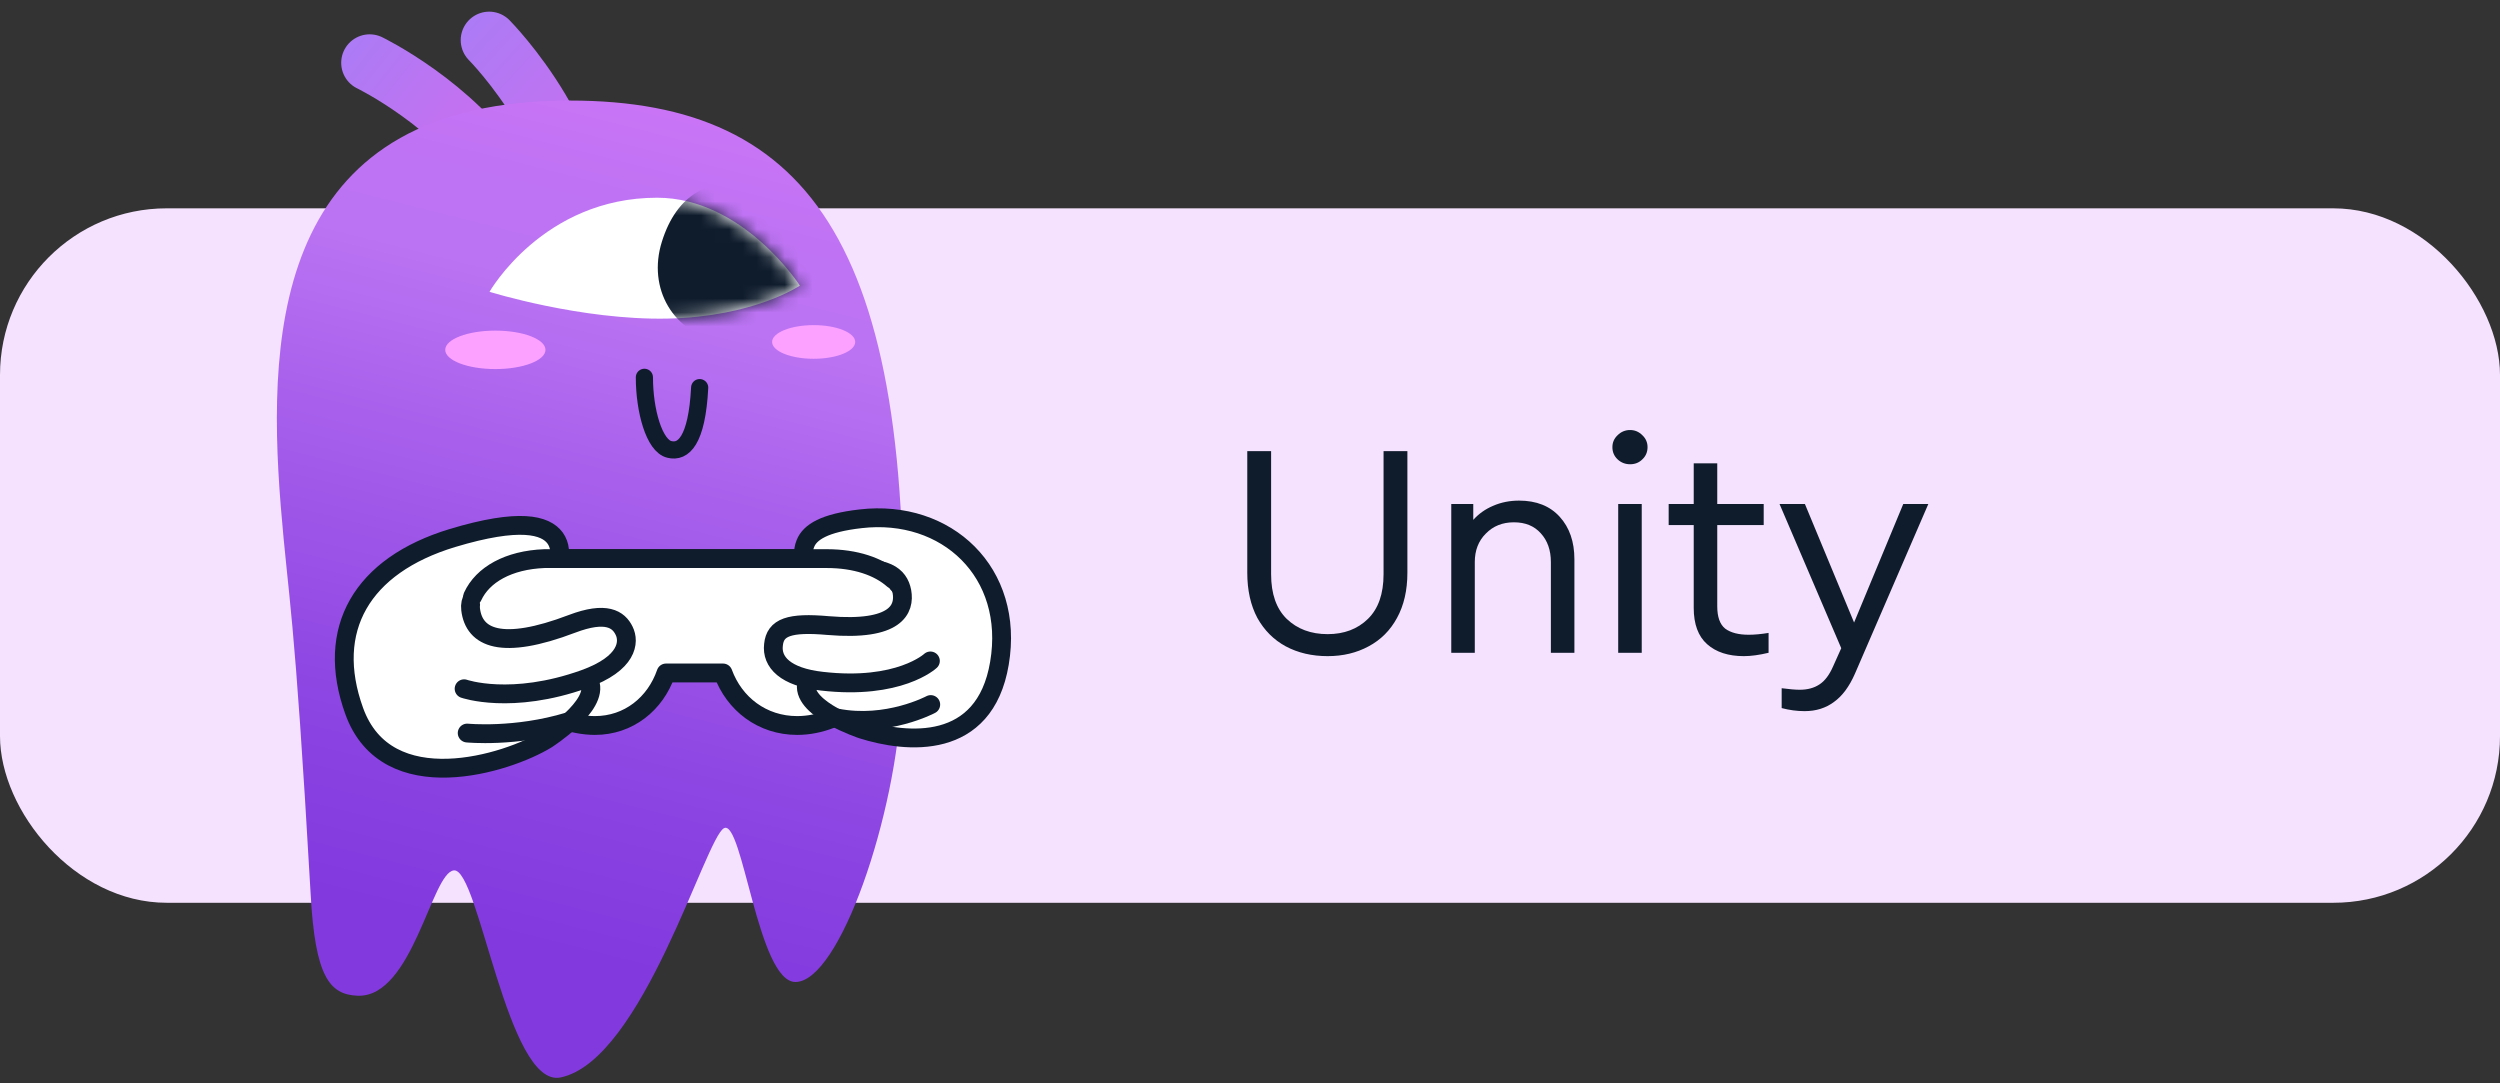 <?xml version="1.0" encoding="UTF-8"?> <svg xmlns="http://www.w3.org/2000/svg" width="180" height="78" viewBox="0 0 180 78" fill="none"><rect x="0" y="0" width="180" height="78" fill="#333333" stroke="none"/><rect y="15" width="180" height="50" rx="12" fill="#F5E2FE"></rect><g clip-path="url(#clip0_7200_2)"><g clip-path="url(#clip1_7200_2)"><g clip-path="url(#clip2_7200_2)"><path d="M26.616 4.521C26.616 4.521 32.772 7.512 36.085 12.729" stroke="url(#paint0_linear_7200_2)" stroke-width="4.1" stroke-miterlimit="10" stroke-linecap="round"></path><path d="M35.221 2.889C35.221 2.889 43.033 10.775 41.624 18.909" stroke="url(#paint1_linear_7200_2)" stroke-width="4.1" stroke-miterlimit="10" stroke-linecap="round"></path><path d="M22.365 64.35C21.178 43.484 20.782 43.385 20.214 36.438C19.151 23.186 20.14 7.24 41.03 7.24C58.559 7.24 66.149 17.945 64.912 50.035C64.566 58.688 60.438 70.703 57.273 70.703C54.578 70.703 53.466 58.96 52.131 59.628C50.796 60.295 46.272 76.34 40.363 77.576C36.531 78.367 34.479 62.446 32.674 62.669C31.067 62.842 29.707 71.841 25.752 71.692C23.724 71.618 22.686 70.308 22.365 64.35Z" fill="url(#paint2_linear_7200_2)"></path><path d="M50.376 27.909C50.178 31.765 49.189 32.606 48.2 32.359C47.113 32.111 46.396 29.59 46.396 27.167" stroke="#0F1C2C" stroke-width="1.236" stroke-miterlimit="10" stroke-linecap="round" stroke-linejoin="round"></path><path d="M57.594 20.565C57.594 20.565 54.281 22.815 48.051 22.939C41.821 23.062 35.245 21.01 35.245 21.01C35.245 21.01 39.101 14.236 47.309 14.236C53.515 14.236 57.594 20.565 57.594 20.565Z" fill="white"></path><mask id="mask0_7200_2" style="mask-type:luminance" maskUnits="userSpaceOnUse" x="35" y="14" width="23" height="9"><path d="M57.593 20.565C57.593 20.565 54.28 22.815 48.05 22.939C41.82 23.062 35.244 21.01 35.244 21.01C35.244 21.01 38.383 14.236 47.308 14.236C53.514 14.236 57.593 20.565 57.593 20.565Z" fill="white"></path></mask><g mask="url(#mask0_7200_2)"><path d="M47.656 17.401C46.592 20.788 48.496 24.002 51.883 24.57C55.295 25.139 57.668 23.804 58.731 20.392C59.794 16.98 57.891 13.791 54.504 13.222C51.117 12.654 48.718 13.989 47.656 17.401Z" fill="#0F1C2C"></path></g><path d="M58.583 25.832C60.235 25.832 61.575 25.29 61.575 24.621C61.575 23.952 60.235 23.409 58.583 23.409C56.931 23.409 55.592 23.952 55.592 24.621C55.592 25.29 56.931 25.832 58.583 25.832Z" fill="#FCA1FF"></path><path d="M35.665 26.573C37.659 26.573 39.275 25.953 39.275 25.188C39.275 24.424 37.659 23.804 35.665 23.804C33.672 23.804 32.056 24.424 32.056 25.188C32.056 25.953 33.672 26.573 35.665 26.573Z" fill="#FCA1FF"></path><path d="M59.523 40.221H39.201C35.047 40.369 32.798 42.99 34.108 46.228C35.468 49.541 39.127 52.236 42.316 52.236C44.739 52.236 46.667 50.678 47.433 48.453H51.537C52.353 50.678 54.356 52.236 56.877 52.236C60.166 52.236 63.923 49.541 65.283 46.228C66.618 42.916 64.047 40.221 59.523 40.221Z" fill="white"></path><path d="M59.523 40.221H39.201C35.047 40.369 32.798 42.99 34.108 46.228C35.468 49.541 39.646 52.236 42.835 52.236C45.258 52.236 47.186 50.678 47.953 48.453H52.057C52.872 50.678 54.875 52.236 57.397 52.236C60.685 52.236 63.923 49.541 65.283 46.228C66.618 42.916 64.047 40.221 59.523 40.221Z" stroke="#0F1C2C" stroke-width="1.355" stroke-miterlimit="10" stroke-linecap="round" stroke-linejoin="round"></path><path d="M42.464 49.12C43.131 50.826 39.373 53.224 39.373 53.224C36.53 54.98 27.852 57.699 25.504 51.197C23.378 45.313 26.048 40.715 32.575 38.737C37.42 37.278 39.274 37.797 39.967 38.737C40.684 39.726 40.337 41.58 37.766 41.753C35.319 41.926 33.712 42.52 33.885 43.879C34.132 45.931 36.11 46.846 41.178 44.918C43.65 43.978 44.54 44.596 44.936 45.412C45.331 46.203 45.233 47.761 42.068 48.898C36.802 50.777 33.415 49.59 33.415 49.59" fill="white"></path><path d="M42.464 49.12C43.131 50.826 39.373 53.224 39.373 53.224C36.53 54.98 27.852 57.699 25.504 51.197C23.378 45.313 26.048 40.715 32.575 38.737C37.42 37.278 39.274 37.797 39.967 38.737C40.684 39.726 40.337 41.58 37.766 41.753C35.319 41.926 33.712 42.52 33.885 43.879C34.132 45.931 36.11 46.846 41.178 44.918C43.65 43.978 44.54 44.596 44.936 45.412C45.331 46.203 45.233 47.761 42.068 48.898C36.802 50.777 33.415 49.59 33.415 49.59" stroke="#0F1C2C" stroke-width="1.355" stroke-miterlimit="10" stroke-linecap="round" stroke-linejoin="round"></path><path d="M33.637 52.779C33.637 52.779 37.098 53.125 40.93 51.963L33.637 52.779Z" fill="white"></path><path d="M33.637 52.779C33.637 52.779 37.098 53.125 40.93 51.963" stroke="#0F1C2C" stroke-width="1.355" stroke-miterlimit="10" stroke-linecap="round"></path><path d="M58.064 49.293C57.817 51.098 62.069 52.507 62.069 52.507C65.259 53.521 70.895 54.089 71.959 47.76C73.071 41.209 68.151 36.635 61.971 37.352C59.35 37.649 58.312 38.316 57.99 39.132C57.52 40.269 58.287 41.332 60.858 41.036C63.751 40.69 64.715 41.431 64.937 42.593C65.16 43.83 64.566 45.461 59.622 45.041C56.828 44.794 55.815 45.164 55.691 46.425C55.543 47.661 56.531 48.749 59.177 49.046C64.74 49.689 66.989 47.587 66.989 47.587" fill="white"></path><path d="M58.064 49.293C57.817 51.098 62.069 52.507 62.069 52.507C65.259 53.521 70.895 54.089 71.959 47.76C73.071 41.209 68.151 36.635 61.971 37.352C59.35 37.649 58.312 38.316 57.99 39.132C57.52 40.269 58.287 41.332 60.858 41.036C63.751 40.69 64.715 41.431 64.937 42.593C65.16 43.83 64.566 45.461 59.622 45.041C56.828 44.794 55.815 45.164 55.691 46.425C55.543 47.661 56.531 48.749 59.177 49.046C64.74 49.689 66.989 47.587 66.989 47.587" stroke="#0F1C2C" stroke-width="1.355" stroke-miterlimit="10" stroke-linecap="round" stroke-linejoin="round"></path><path d="M67.014 50.727C67.014 50.727 63.874 52.408 60.24 51.691L67.014 50.727Z" fill="white"></path><path d="M67.014 50.727C67.014 50.727 63.874 52.408 60.24 51.691" stroke="#0F1C2C" stroke-width="1.355" stroke-miterlimit="10" stroke-linecap="round"></path><path d="M64.047 41.505C62.984 40.714 61.426 40.22 59.523 40.22H39.2C37.025 40.294 35.368 41.06 34.478 42.222C34.404 42.321 34.33 42.42 34.281 42.519L34.75 44.126L42.068 42.519L64.047 42.939V41.505Z" fill="white"></path><path d="M64.32 41.728C63.256 40.788 61.6 40.22 59.523 40.22H39.201C36.605 40.319 34.751 41.382 34.034 42.939" stroke="#0F1C2C" stroke-width="1.355" stroke-miterlimit="10" stroke-linecap="round" stroke-linejoin="round"></path></g></g></g><path d="M95.59 47.242C94.461 47.242 93.456 47.007 92.576 46.538C91.711 46.069 91.029 45.387 90.53 44.492C90.046 43.583 89.804 42.497 89.804 41.236V32.48H91.52V41.346C91.52 42.754 91.894 43.825 92.642 44.558C93.405 45.291 94.387 45.658 95.59 45.658C96.778 45.658 97.746 45.291 98.494 44.558C99.242 43.825 99.616 42.754 99.616 41.346V32.48H101.332V41.236C101.332 42.497 101.083 43.583 100.584 44.492C100.1 45.387 99.418 46.069 98.538 46.538C97.673 47.007 96.69 47.242 95.59 47.242ZM109.375 36.044C110.621 36.044 111.597 36.433 112.301 37.21C113.005 37.987 113.357 39.007 113.357 40.268V47H111.663V40.466C111.663 39.615 111.421 38.926 110.937 38.398C110.467 37.87 109.822 37.606 109.001 37.606C108.179 37.606 107.505 37.877 106.977 38.42C106.449 38.948 106.185 39.63 106.185 40.466V47H104.491V36.286H106.075V37.43C106.471 36.99 106.947 36.653 107.505 36.418C108.077 36.169 108.7 36.044 109.375 36.044ZM116.511 36.286H118.205V47H116.511V36.286ZM117.369 33.426C117.017 33.426 116.717 33.309 116.467 33.074C116.218 32.839 116.093 32.546 116.093 32.194C116.093 31.857 116.218 31.571 116.467 31.336C116.717 31.087 117.017 30.962 117.369 30.962C117.707 30.962 118 31.087 118.249 31.336C118.499 31.571 118.623 31.857 118.623 32.194C118.623 32.546 118.499 32.839 118.249 33.074C118.015 33.309 117.721 33.426 117.369 33.426ZM125.908 45.702C126.318 45.702 126.795 45.658 127.338 45.57V47C126.663 47.161 126.069 47.242 125.556 47.242C124.441 47.242 123.561 46.956 122.916 46.384C122.27 45.812 121.948 44.939 121.948 43.766V37.804H120.144V36.286H121.948V33.36H123.642V36.286H126.986V37.804H123.642V43.656C123.642 44.419 123.832 44.954 124.214 45.262C124.61 45.555 125.174 45.702 125.908 45.702ZM138.84 36.286L133.56 48.496C133.15 49.435 132.644 50.117 132.042 50.542C131.456 50.982 130.752 51.202 129.93 51.202C129.388 51.202 128.838 51.129 128.28 50.982V49.552C128.838 49.625 129.27 49.662 129.578 49.662C130.136 49.662 130.605 49.537 130.986 49.288C131.382 49.039 131.72 48.591 131.998 47.946L132.57 46.67L128.126 36.286H129.952L133.494 44.822L137.036 36.286H138.84Z" fill="#0F1C2C"></path><defs><linearGradient id="paint0_linear_7200_2" x1="38.015" y1="13.718" x2="25.011" y2="3.364" gradientUnits="userSpaceOnUse"><stop offset="0.2" stop-color="#CC6DEF"></stop><stop offset="1" stop-color="#AC7BF5"></stop></linearGradient><linearGradient id="paint1_linear_7200_2" x1="45.46" y1="17.612" x2="31.006" y2="4.292" gradientUnits="userSpaceOnUse"><stop offset="0.2" stop-color="#CC6DEF"></stop><stop offset="1" stop-color="#AC7BF5"></stop></linearGradient><linearGradient id="paint2_linear_7200_2" x1="53.719" y1="-5.421" x2="35.334" y2="67.299" gradientUnits="userSpaceOnUse"><stop stop-color="#FA76FF"></stop><stop offset="0.006" stop-color="#F876FF"></stop><stop offset="0.095" stop-color="#DD75FA"></stop><stop offset="0.186" stop-color="#CA74F6"></stop><stop offset="0.279" stop-color="#BF73F4"></stop><stop offset="0.377" stop-color="#BB73F3"></stop><stop offset="0.571" stop-color="#A55DEB"></stop><stop offset="0.838" stop-color="#8B43E2"></stop><stop offset="1" stop-color="#823ADF"></stop></linearGradient><clipPath id="clip0_7200_2"><rect width="55" height="78" fill="white" transform="translate(19)"></rect></clipPath><clipPath id="clip1_7200_2"><rect width="55" height="78" fill="white" transform="translate(19)"></rect></clipPath><clipPath id="clip2_7200_2"><rect width="53.926" height="78" fill="white" transform="translate(19.537)"></rect></clipPath></defs></svg> 
